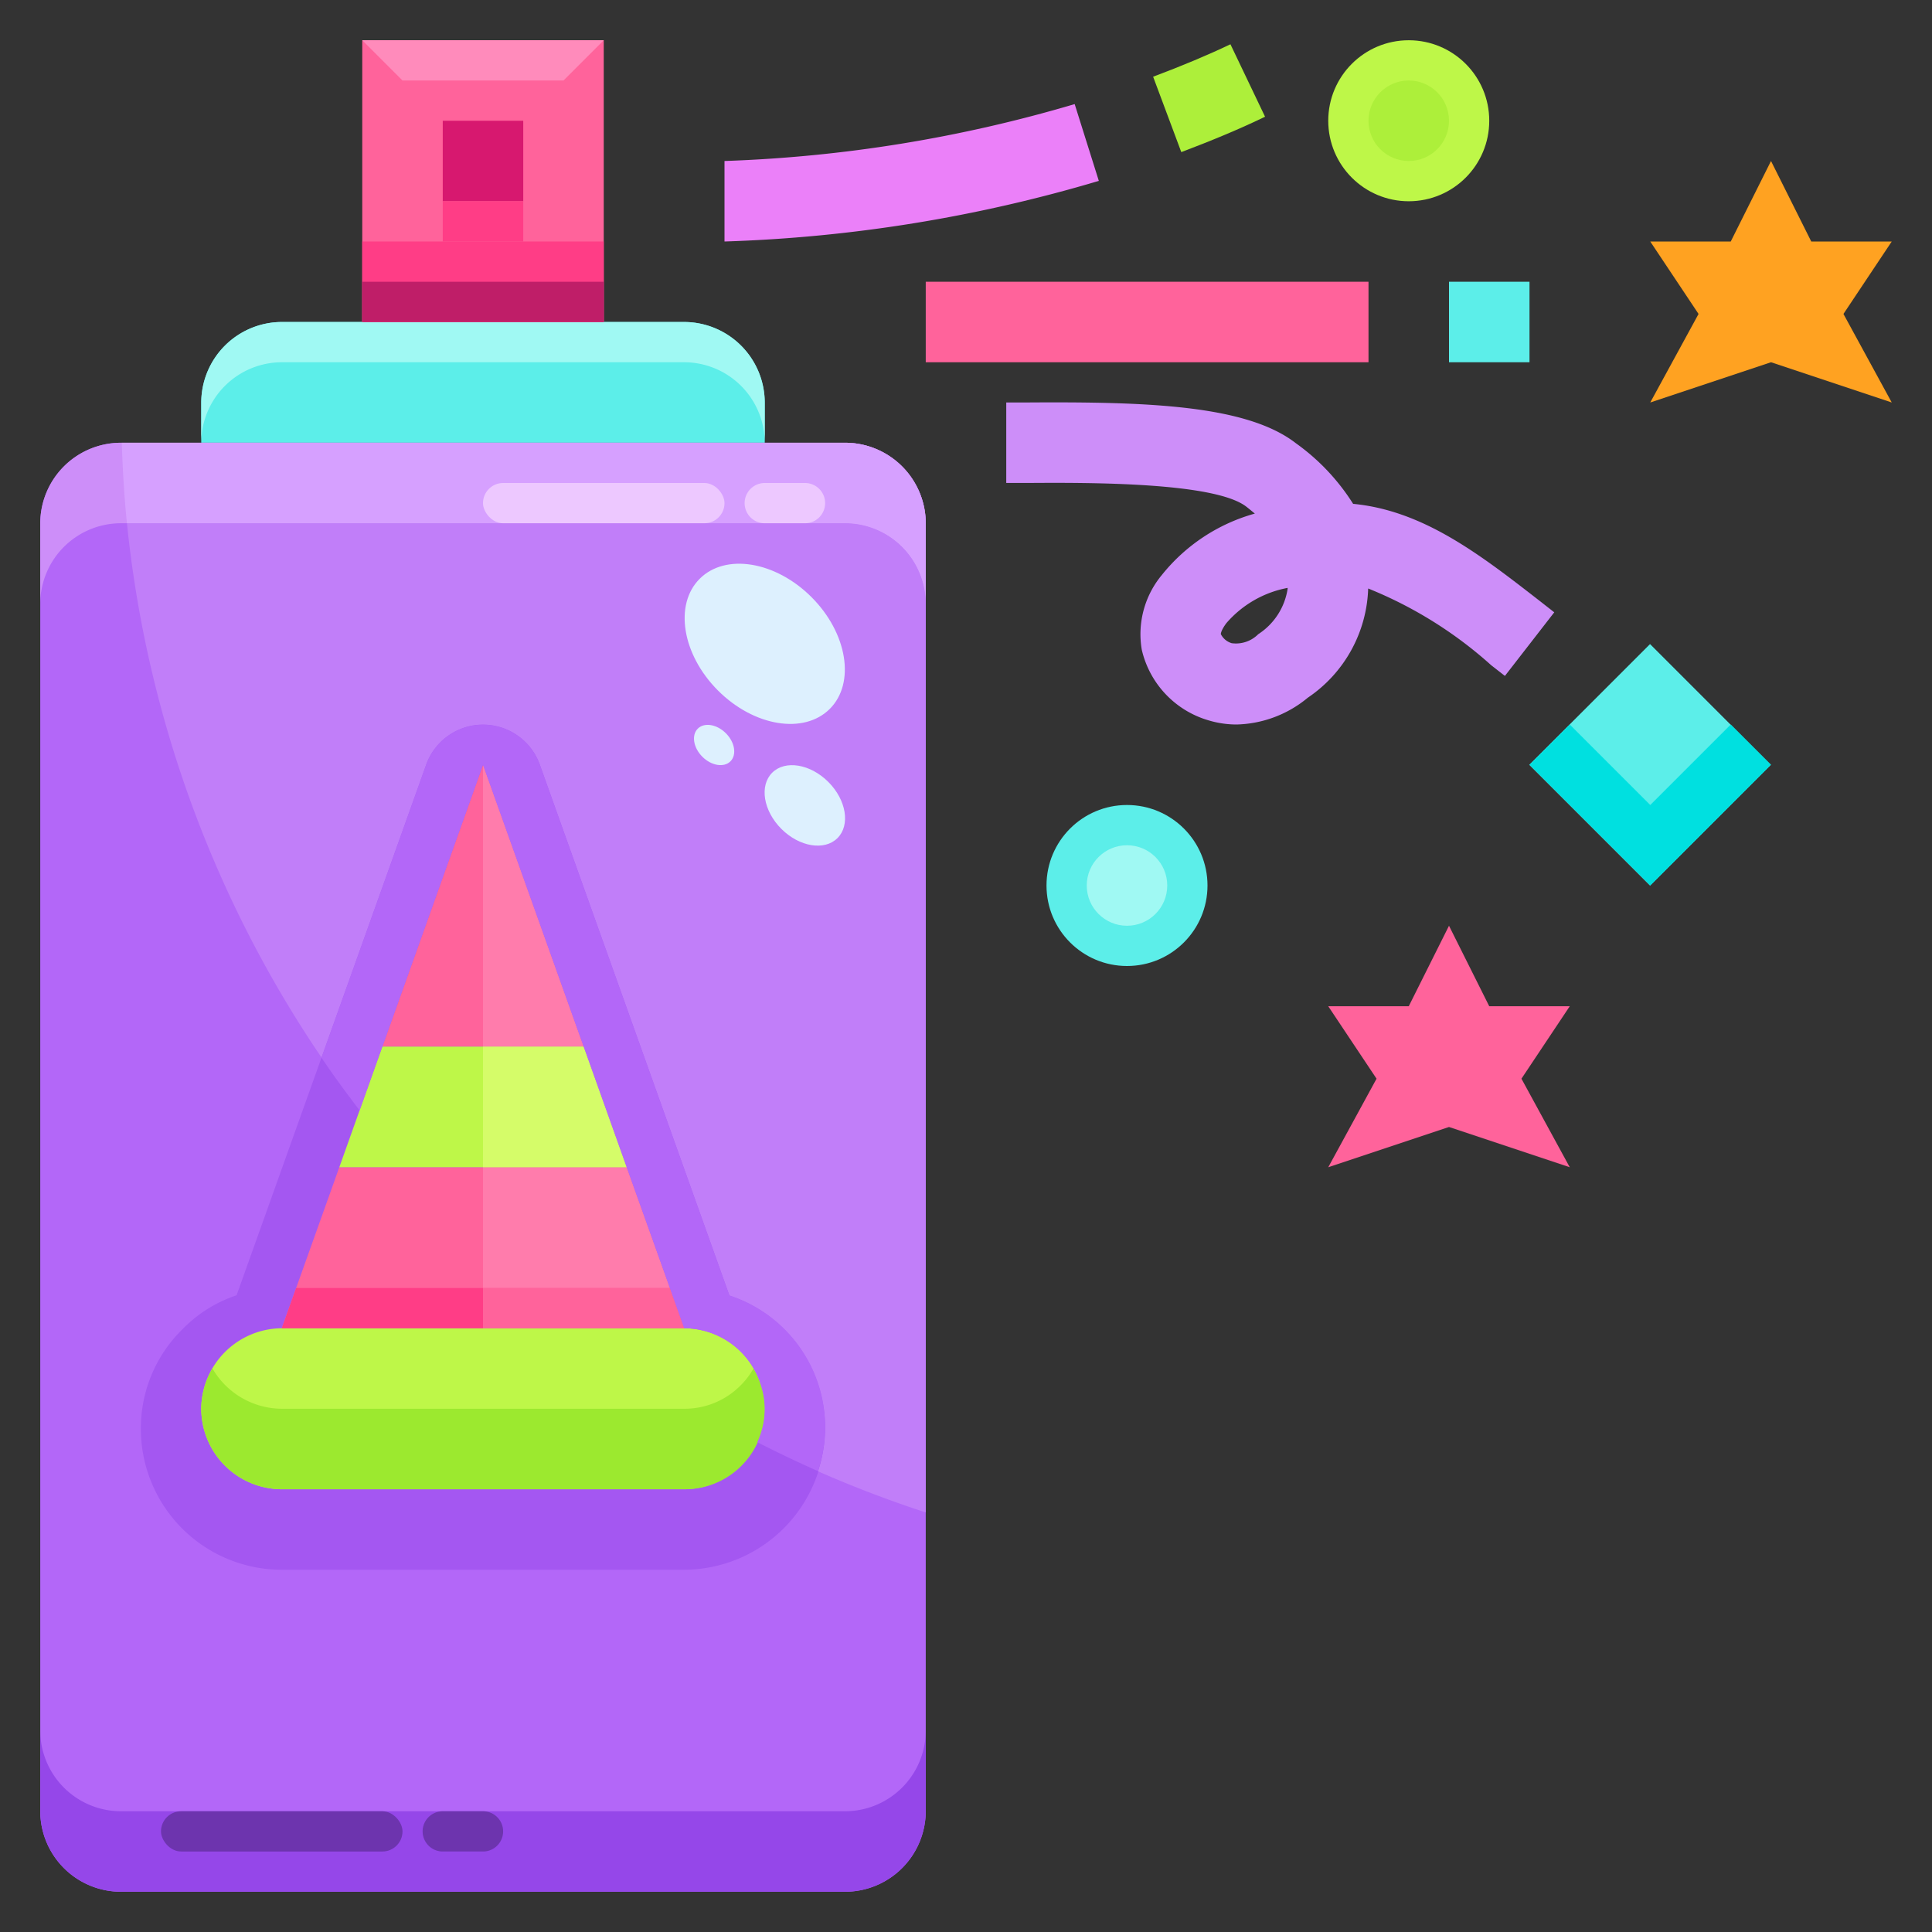 <svg height="512" viewBox="0 0 48 48" width="512" xmlns="http://www.w3.org/2000/svg"><rect x="0" y="0" width="48" height="48" fill="#333333" stroke="none"/><g id="_08-party_spray" data-name="08-party spray"><path d="m19 10v1h-14v-1a2.006 2.006 0 0 1 2-2h10a2.006 2.006 0 0 1 2 2z" fill="#5ceee9"/><path d="m17 8h-10a2.006 2.006 0 0 0 -2 2v1a2.006 2.006 0 0 1 2-2h10a2.006 2.006 0 0 1 2 2v-1a2.006 2.006 0 0 0 -2-2z" fill="#a0f9f3"/><path d="m15.57 29-1.07-3-2.5-7-2.5 7-1.07 3-1.43 4a2.015 2.015 0 0 0 -2 2 2.006 2.006 0 0 0 2 2h10a2.015 2.015 0 0 0 2-2 2.006 2.006 0 0 0 -2-2zm7.43-16v32a2.006 2.006 0 0 1 -2 2h-18a2.006 2.006 0 0 1 -2-2v-32a2.006 2.006 0 0 1 2-2h18a2.006 2.006 0 0 1 2 2z" fill="#b367f8"/><path d="m21 45h-18a2.006 2.006 0 0 1 -2-2v2a2.006 2.006 0 0 0 2 2h18a2.006 2.006 0 0 0 2-2v-2a2.006 2.006 0 0 1 -2 2z" fill="#9547e9"/><path d="m21 11h-18a2.006 2.006 0 0 0 -2 2v2a2.006 2.006 0 0 1 2-2h18a2.006 2.006 0 0 1 2 2v-2a2.006 2.006 0 0 0 -2-2z" fill="#cd8ef9"/><path d="m18.123 32.185-4.71-13.185a1.5 1.5 0 0 0 -2.826 0l-4.709 13.181a3.342 3.342 0 0 0 -1.335.834 3.442 3.442 0 0 0 -1.043 2.485 3.5 3.5 0 0 0 3.5 3.5h10a3.513 3.513 0 0 0 3.5-3.5 3.5 3.5 0 0 0 -2.377-3.315z" fill="#a457f1"/><path d="m17 33a2.006 2.006 0 0 1 2 2 2.015 2.015 0 0 1 -2 2h-10a2.006 2.006 0 0 1 -2-2 2.015 2.015 0 0 1 2-2z" fill="#bef748"/><path d="m15.57 29 1.43 4h-10l1.43-4z" fill="#ff639b"/><path d="m14.5 26 1.07 3h-7.14l1.07-3z" fill="#bef748"/><path d="m12 19 2.5 7h-5z" fill="#ff639b"/><path d="m18.41 34.41a1.955 1.955 0 0 1 -1.41.59h-10a2 2 0 0 1 -1.721-1 1.963 1.963 0 0 0 -.279 1 2.006 2.006 0 0 0 2 2h10a1.984 1.984 0 0 0 1.721-3 1.938 1.938 0 0 1 -.311.41z" fill="#9ce92f"/><path d="m12 32h4.643l-1.073-3h-3.57z" fill="#ff7cac"/><path d="m16.643 32h-4.643v1h5z" fill="#ff639b"/><path d="m7.357 32-.357 1h5v-1z" fill="#ff3d86"/><path d="m12 29h3.57l-1.07-3h-2.5z" fill="#d5fc69"/><path d="m14.5 26-2.5-7v7z" fill="#ff7cac"/><path d="m9 1h6v7h-6z" fill="#ff639b"/><path d="m9 6h6v2h-6z" fill="#ff3d86"/><path d="m11 3h2v2h-2z" fill="#d7186f"/><path d="m11 5h2v1h-2z" fill="#ff3d86"/><path d="m9 7h6v1h-6z" fill="#bf1e68"/><path d="m9 1 1 1h4l1-1z" fill="#ff8bbb"/><path d="m21 13h-17.846a28.829 28.829 0 0 0 4.834 13.274l2.599-7.274a1.5 1.5 0 0 1 2.826 0l4.71 13.189a3.444 3.444 0 0 1 2.2 4.365q1.306.575 2.677 1.022v-22.576a2.006 2.006 0 0 0 -2-2z" fill="#c17ef9"/><path d="m5 13h16a2.006 2.006 0 0 1 2 2v-2a2.006 2.006 0 0 0 -2-2h-17.975c.023.672.061 1.34.129 2z" fill="#d6a0ff"/><path d="m18.123 32.185-4.71-13.185a1.5 1.5 0 0 0 -2.826 0l-2.6 7.278c.3.446.621.881.947 1.309l.566-1.587 2.5-7 2.5 7 1.07 3 1.073 3 .357 1a2 2 0 0 1 1.908 1.434c.007.023.015.045.021.068a1.951 1.951 0 0 1 .071.498 1.979 1.979 0 0 1 -.186.831c.5.253 1 .494 1.509.719a3.444 3.444 0 0 0 -2.2-4.365z" fill="#b367f8"/><rect fill="#edc8ff" height="1" rx=".5" width="6" x="12" y="12"/><path d="m18.5 12.5a.5.5 0 0 0 .5.5h1a.5.5 0 0 0 0-1h-1a.5.5 0 0 0 -.5.5z" fill="#edc8ff"/><rect fill="#6d34ae" height="1" rx=".5" width="6" x="4" y="45"/><path d="m10.5 45.5a.5.5 0 0 0 .5.5h1a.5.5 0 0 0 0-1h-1a.5.5 0 0 0 -.5.5z" fill="#6d34ae"/><g fill="#ddf0fe"><ellipse cx="19.003" cy="15.987" rx="1.642" ry="2.286" transform="matrix(.707 -.707 .707 .707 -5.738 18.128)"/><ellipse cx="20" cy="20" rx=".825" ry="1.148" transform="matrix(.707 -.707 .707 .707 -8.284 20.01)"/><ellipse cx="17.746" cy="18.5" rx=".413" ry=".574" transform="matrix(.707 -.707 .707 .707 -7.884 17.976)"/></g><path d="m47 6-1.2 1.8 1.2 2.2-3-1-3 1 1.2-2.2-1.2-1.8h2l1-2 1 2z" fill="#ffa221"/><path d="m38.879 16.879h4.243v4.243h-4.243z" fill="#5ceee9" transform="matrix(.707 -.707 .707 .707 -1.426 34.556)"/><path d="m41 20-2-2-1 1 3 3 3-3-1-1z" fill="#00e0e0"/><path d="m39 25-1.2 1.8 1.2 2.2-3-1-3 1 1.2-2.2-1.2-1.8h2l1-2 1 2z" fill="#ff639b"/><circle cx="35" cy="3" fill="#bef748" r="2"/><circle cx="28" cy="22" fill="#5ceee9" r="2"/><path d="m23 7h11v2h-11z" fill="#ff639b"/><path d="m36 7h2v2h-2z" fill="#5ceee9"/><path d="m31.43 2.9-.86-1.8c-.567.27-1.214.541-1.921.806l.7 1.873c.762-.288 1.462-.579 2.081-.879z" fill="#adef3a"/><path d="m26.7 2.586a34.77 34.77 0 0 1 -8.7 1.414v2a36.606 36.606 0 0 0 9.3-1.506z" fill="#eb80f9"/><path d="m38.277 14.948c-1.5-1.167-2.911-2.263-4.659-2.43a5.358 5.358 0 0 0 -1.425-1.508c-1.232-.956-3.739-1.029-6.646-1.011h-.547v2h.555c1.5-.01 4.625-.02 5.409.589.08.062.145.117.212.172a4.505 4.505 0 0 0 -2.309 1.524 2.3 2.3 0 0 0 -.5 1.858 2.388 2.388 0 0 0 1.67 1.758 2.413 2.413 0 0 0 .684.1 2.874 2.874 0 0 0 1.771-.666 3.4 3.4 0 0 0 1.5-2.713 10.346 10.346 0 0 1 3.056 1.906l.341.266 1.226-1.58zm-6.287-.315a1.637 1.637 0 0 1 -.73 1.124.779.779 0 0 1 -.658.223.444.444 0 0 1 -.271-.226c0-.019.014-.106.137-.271a2.657 2.657 0 0 1 1.523-.877z" fill="#cd8ef9"/><circle cx="35" cy="3" fill="#adef3a" r="1"/><circle cx="28" cy="22" fill="#a0f9f3" r="1"/></g></svg>